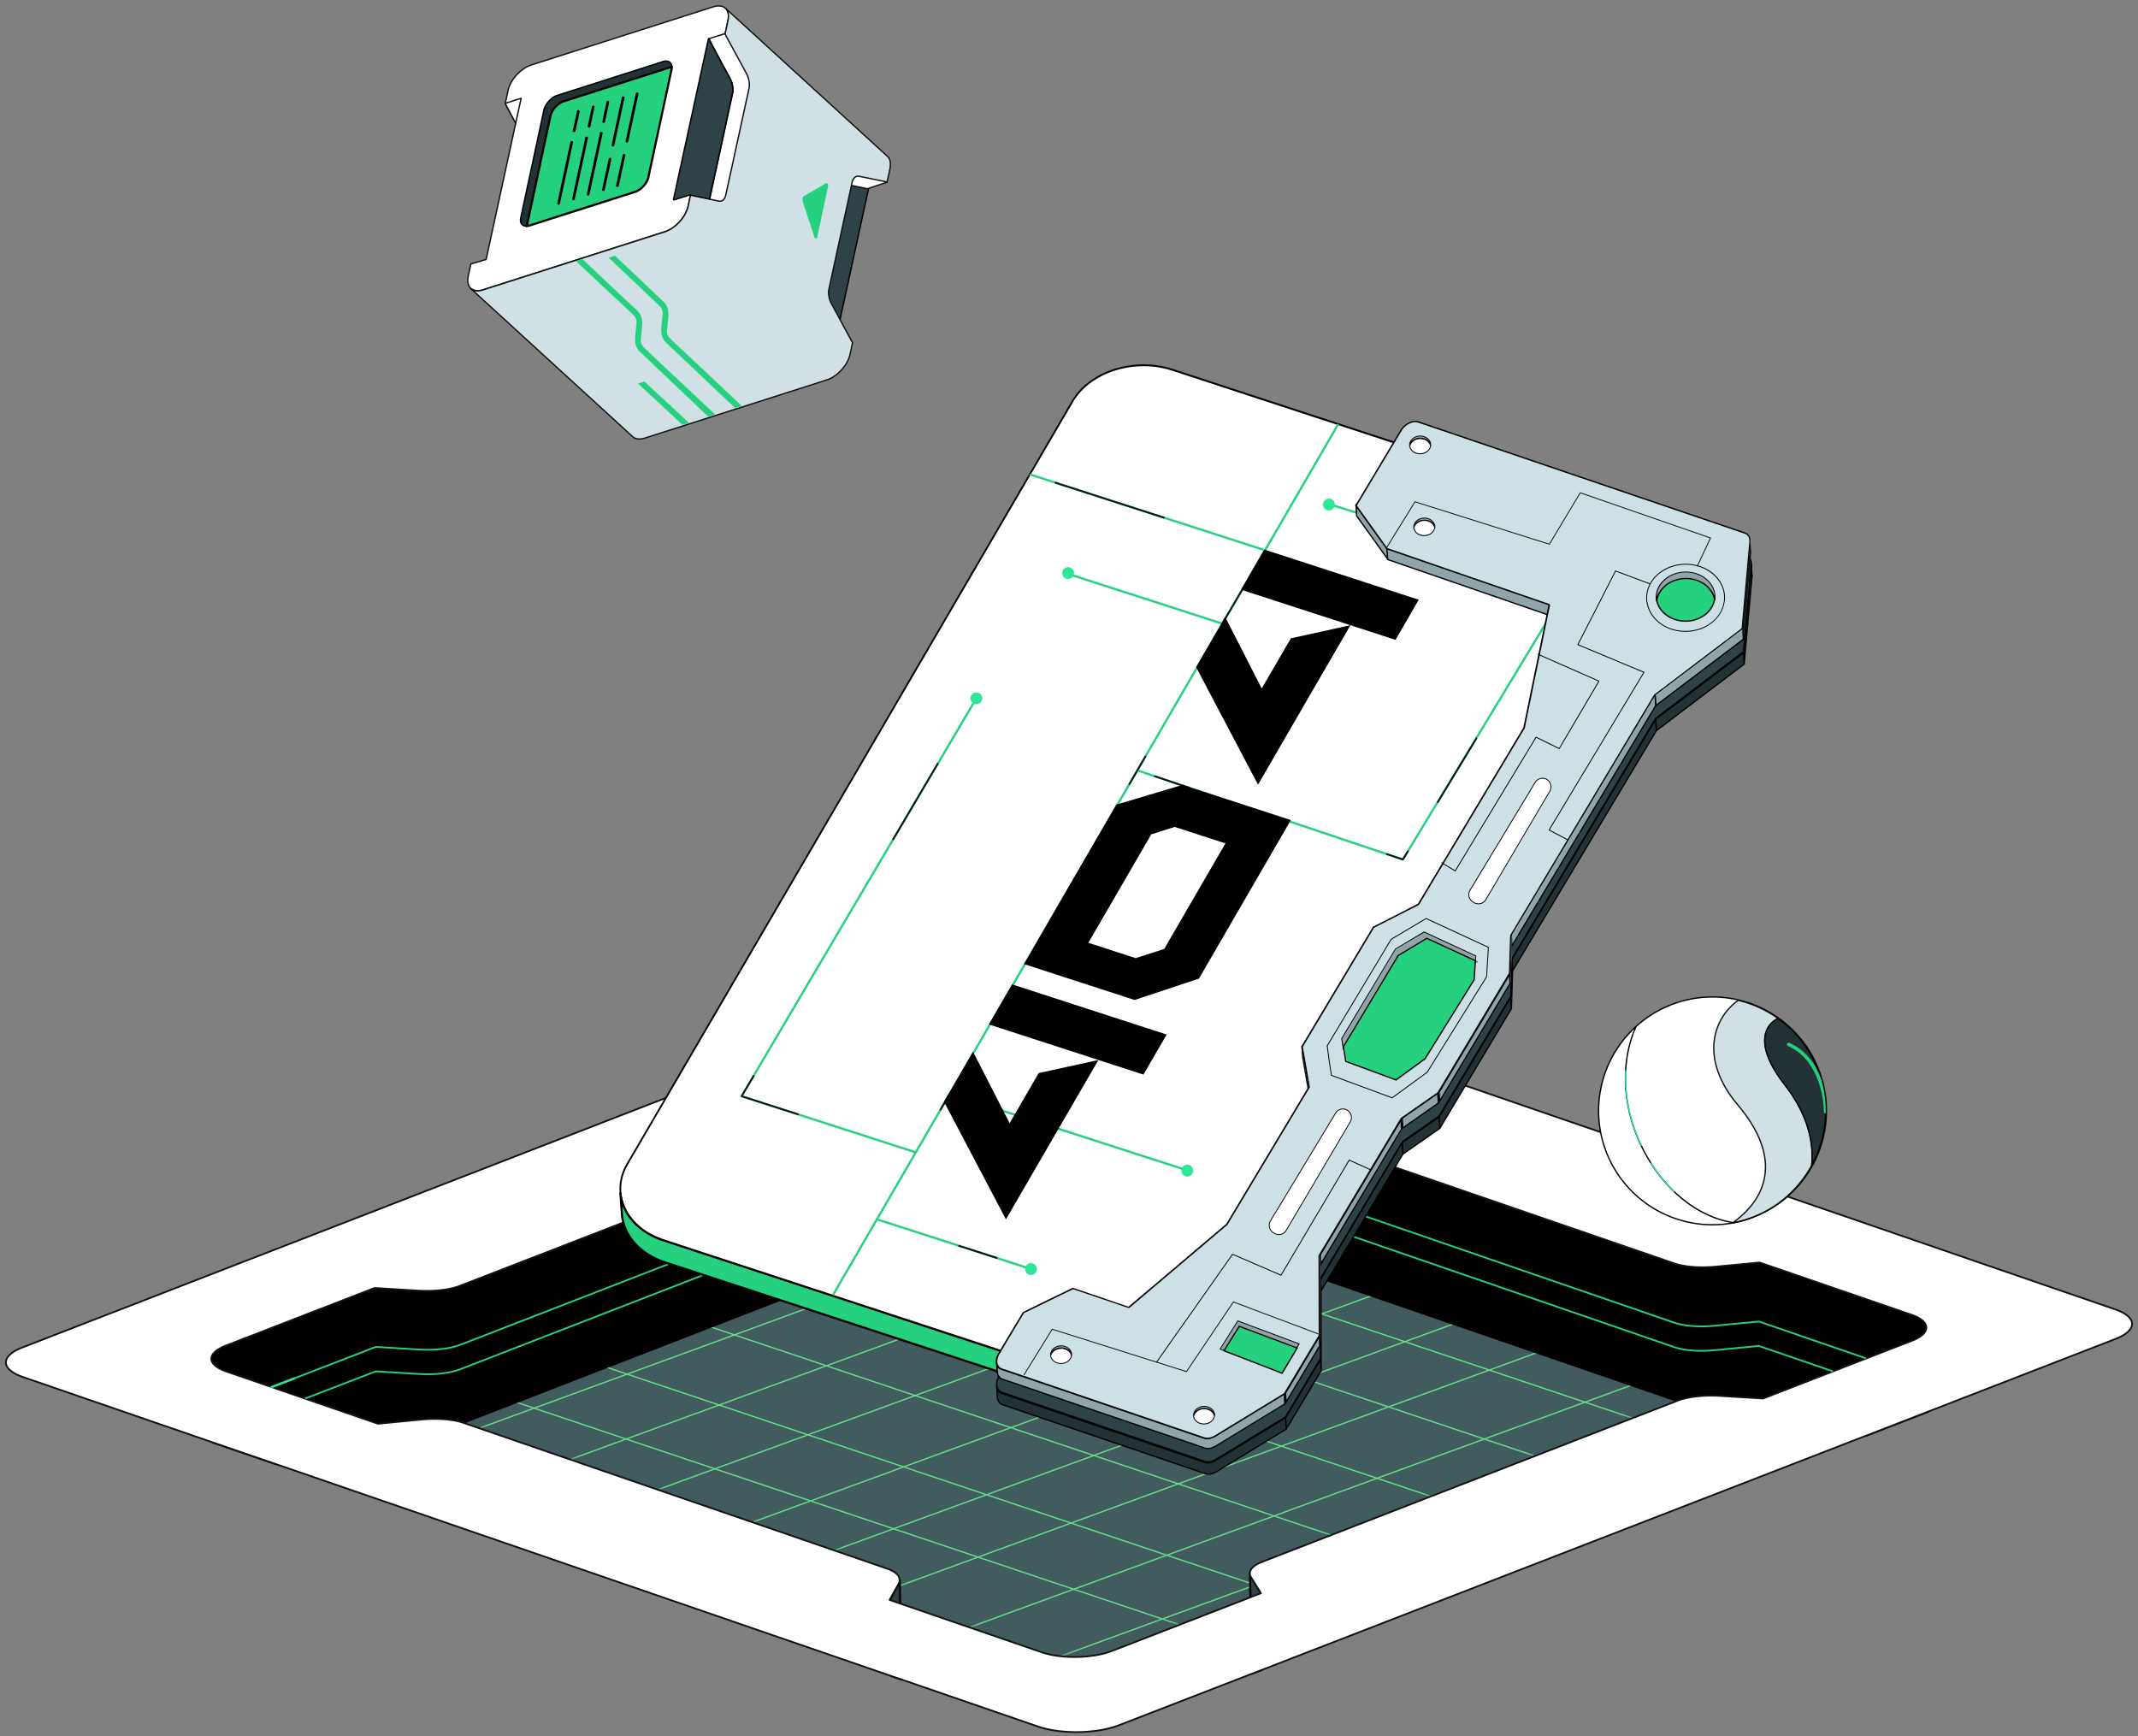 <svg xmlns="http://www.w3.org/2000/svg" width="362" height="294" fill="none"><rect width="100%" height="100%" fill="#808080" stroke="none"/><style><![CDATA[.B{stroke-linejoin:round}.C{fill:#000}.D{stroke-miterlimit:10}.E{stroke:#000}.F{fill:#fff}.G{fill:#90a4a9}.H{stroke-width:.222}.I{stroke-linecap:round}.J{stroke:#121212}.K{fill:#d0e0e4}.L{fill:#25d17f}.M{fill:#223235}.N{fill:#2e4247}.O{stroke:#25d17f}.P{stroke-width:.148}.Q{fill:#121212}.R{stroke-width:.345}.S{stroke-width:.296}.T{stroke-width:.228}.U{stroke-width:.218}.V{stroke-width:.363}.W{stroke-miterlimit:9.999}]]></style><path d="M326.173 227.479c-.073.755-.872 1.481-2.396 2.077l-25.254 9.787-.189-.014-7.188-.436c-2.701-.159-5.329.145-7.086.813l-70.402 27.316c-1.322.508-2.019 1.205-2.019 1.931a1.3 1.3 0 0 0 .218.683l1.656 2.672-1.801.697-23.409 9.076c-3.282 1.278-8.597 1.38-11.937.218l-23.976-8.248-1.742-.61 1.51-2.716c.131-.218.174-.436.174-.653 0-.756-.711-1.438-2.091-1.917l-71.767-24.702c-1.757-.61-4.429-.799-7.101-.552l-7.348.712-.189-.058-25.486-8.786c-1.684-.595-2.541-1.35-2.556-2.149 0-.073.014-.174.029-.247 0-.044.015-.116.044-.16.174-.494.668-.987 1.496-1.423.16-.087.334-.174.508-.247a5.73 5.73 0 0 0 .349-.145l25.21-9.773 7.377.45c2.701.16 5.329-.131 7.087-.813l70.401-27.301c1.743-.683 2.382-1.67 1.801-2.643l-1.656-2.672 25.254-9.802c3.238-1.249 8.597-1.351 11.937-.204l25.689 8.844-1.525 2.716c-.552 1.002.145 1.946 1.917 2.555l71.752 24.702c1.772.61 4.429.813 7.116.552l7.362-.697 25.704 8.844c.421.145.799.29 1.104.464s.58.349.798.538c.116.087.189.188.262.276.087.072.159.188.203.275s.087.204.116.291c.044.189.058.334.044.479z" fill="#425b5e" class="B D E R"/><mask id="A" maskUnits="userSpaceOnUse" x="35" y="174" width="292" height="107"><path d="M326.187 224.909c-.072.755-.871 1.481-2.396 2.076l-25.253 9.788-.189-.014-7.188-.436c-2.701-.16-5.33.145-7.087.813l-70.402 27.316c-1.321.508-2.018 1.205-2.018 1.931 0 .218.072.45.218.683l1.655 2.672-1.801.697-23.409 9.076c-3.282 1.278-8.597 1.379-11.937.218l-23.975-8.249-1.743-.61 1.511-2.715c.13-.218.174-.436.174-.654 0-.755-.712-1.437-2.091-1.917l-71.767-24.701c-1.757-.61-4.429-.799-7.101-.552l-7.348.711-.189-.058-25.486-8.785c-1.685-.596-2.541-1.351-2.556-2.15 0-.072.014-.174.029-.246a.33.33 0 0 1 .044-.16c.174-.494.668-.988 1.496-1.423a5.37 5.37 0 0 1 .508-.247 6.45 6.45 0 0 0 .349-.145l25.21-9.774 7.377.451c2.701.159 5.329-.131 7.087-.814l70.402-27.301c1.742-.682 2.381-1.67 1.8-2.643l-1.655-2.672 25.253-9.802c3.239-1.249 8.597-1.35 11.937-.203l25.689 8.844-1.524 2.715c-.552 1.002.145 1.946 1.916 2.556l71.753 24.702c1.771.61 4.429.813 7.115.552l7.363-.698 25.703 8.844c.422.145.799.291 1.104.465s.581.348.799.537c.116.087.189.189.261.276.087.073.16.189.204.276a2.45 2.45 0 0 1 .116.291 1.49 1.49 0 0 1 .043.479z" class="F"/></mask><g mask="url(#A)" class="B H I"><path d="M-8.293 242.422l213.543-78.127M16.205 255.361l213.543-78.127M6.199 248.057l213.544-78.128M56.372 261.823l213.543-78.127m-231.23 73.669l213.543-78.127M80.885 274.762l213.543-78.127M67.162 268.416l213.543-78.127m-164.082 91.284l213.543-78.127M95.814 279.148l213.544-78.128m-168.222 93.477l213.543-78.127m-227.513 72.711l213.543-78.128" stroke="#66dc8b"/><path d="M114.416 162.625l239.014 80.204m-268.101-66.83l239.014 80.204M53.875 190.144l239.015 80.203M19.284 203.518l239.014 80.19M-10.588 217.27l239.015 80.204m-97.776-142.139l239.015 80.204m-268.102-66.83l239.015 80.204M70.11 182.854l239.014 80.204m-273.605-66.83l239.014 80.19M5.633 209.98l239.014 80.204" stroke="#66dc8b"/></g><g class="B D E"><path d="M176.424 197.913l.784-.131 1.176-.145h.044l1.554-.087h.101l1.525.029h.073l1.51.13c.014 0 .044 0 .058.015a13.67 13.67 0 0 1 1.423.247h.029c.465.101.915.232 1.336.377l25.689 8.844-.392-23.22-25.689-8.844-.697-.218-.61-.145h-.029-.029l-.508-.102-.537-.087-.378-.058c-.015 0-.044 0-.058-.014-.029 0-.058-.015-.087-.015l-.523-.058-.523-.044-.377-.029h-.058-.088l-.551-.014h-.567-.319-.102-.174l-.639.029-.726.058h-.015-.043l-.872.102-.305.058-.784.13-.711.146-.712.188-.421.117-.479.174-25.254 9.788.392 23.22 25.254-9.788.9-.29.712-.189c.218-.073.45-.131.697-.174z" class="N R"/><g stroke-width=".37" class="C"><path d="M297.928 213.771l-7.348.711-1.946.102h-.087c-.639 0-1.249-.015-1.844-.058h-.044c-.595-.044-1.176-.117-1.714-.218a12.32 12.32 0 0 1-1.481-.378l-71.752-24.701c-1.365-.465-2.091-1.148-2.091-1.874l.392 23.221c.014.74.741 1.408 2.091 1.873l71.752 24.702.552.174.479.116.451.087.45.073c.145.029.29.043.45.058l.465.043.348.029h.044.072l.494.03c.174.014.349.014.523.014h.552.203.087.32l.668-.029.784-.058c.058 0 .13-.015.188-.015l7.349-.711-.407-23.191zm-147.295-7.741l-.305-17.556a1.35 1.35 0 0 1-.116.522c0 .015-.014.029-.014.029a2.17 2.17 0 0 1-.349.48l-.029.029a3.4 3.4 0 0 1-.595.45c-.015.014-.029.014-.058.029-.247.145-.523.276-.843.406L77.908 217.72a8.5 8.5 0 0 1-1.336.393c-.058.014-.102.029-.145.043-.494.116-1.046.203-1.597.261-.073.015-.131.015-.203.015l-1.772.116h-.044c-.639.015-1.307 0-1.96-.029l-7.377-.45.392 23.22 7.377.45c.102 0 .189.015.29.015l.595.015h.595.479.058.073l.624-.03.683-.043.377-.044c.058 0 .131-.014.189-.014.087-.015.189-.015.276-.029a15.14 15.14 0 0 0 1.322-.233l.16-.043a8.34 8.34 0 0 0 .959-.262l.377-.13 70.416-27.301c.088-.029.175-.073.262-.102.145-.058.276-.131.406-.189.058-.029.117-.072.189-.101.015-.015.029-.015.058-.029s.044-.029.073-.044l.247-.174.203-.16.073-.073.029-.029.072-.072c.058-.058.102-.116.146-.174s.087-.117.116-.175c.014-.014.014-.043.029-.058 0-.014.014-.029.014-.029a.72.72 0 0 0 .044-.101c.029-.073.043-.131.058-.204s.014-.145.014-.218l-.116-5.678z"/><path d="M326.42 239.024l-10.442 4.052h-.014l-17.644-6.085v-.218l-.392-22.988 25.703 8.844c.421.145.799.29 1.104.465s.581.348.799.537c.116.087.188.189.261.276a3.24 3.24 0 0 1 .203.276c.044.087.088.203.117.29.043.16.058.291.043.436l.262 14.115zm-262.569 1.975v.29l-17.092 6.622-10.703-3.674-.247-14.173c0-.073.014-.174.029-.247 0-.058.014-.116.044-.16.174-.493.668-.987 1.496-1.423l.508-.247.349-.145 25.21-9.773.407 22.93z"/></g><path d="M213.745 282.705l-1.815.698-.218-12.968-.073-4.052c0 .218.073.45.218.683l1.656 2.672.232 12.967zm-61.108 1.671l-1.757-.596-.218-12.895 1.51-2.716c.131-.218.175-.435.175-.653l.058 3.979.232 12.881z" class="N R"/></g><g class="F"><path d="M358.121 221.699L186.124 162.48c-3.79-1.307-9.874-1.206-13.621.246L3.745 228.176c-3.718 1.452-3.645 3.674.131 4.981l32.195 11.095 10.703 3.674L150.88 283.78l1.757.596 23.221 8.001c3.79 1.292 9.874 1.191 13.577-.247l22.495-8.713 1.815-.697 102.219-39.63h.014l10.442-4.052 31.817-12.343c3.732-1.467 3.674-3.689-.116-4.996zM323.762 227l-25.253 9.802-.189-.014-7.188-.436c-2.701-.16-5.33.145-7.087.813l-70.402 27.316c-1.321.508-2.018 1.205-2.018 1.931 0 .218.072.45.218.683l1.655 2.672-1.801.697-23.409 9.076c-3.282 1.278-8.597 1.379-11.937.218l-23.975-8.249-1.743-.61 1.51-2.715a1.23 1.23 0 0 0 .175-.654c0-.755-.712-1.437-2.091-1.917L78.46 240.912c-1.757-.61-4.429-.799-7.101-.552l-7.348.712-.189-.059-25.486-8.785c-1.685-.596-2.541-1.351-2.556-2.149 0-.073.015-.175.029-.247a.33.33 0 0 1 .044-.16c.174-.494.668-.988 1.496-1.423.16-.087.334-.174.508-.247.116-.044.218-.087.348-.145l25.21-9.773 7.377.45c2.701.159 5.329-.131 7.087-.814l70.402-27.301c1.742-.682 2.381-1.67 1.8-2.643l-1.655-2.672 25.253-9.802c3.239-1.249 8.597-1.35 11.937-.203l25.689 8.844-1.525 2.715c-.551 1.002.146 1.946 1.917 2.556l71.753 24.702c1.771.61 4.429.813 7.115.552l7.363-.697 25.703 8.843c.422.146.799.291 1.104.465s.581.349.799.537c.116.087.189.189.261.276.087.073.16.189.203.276s.088.203.117.291a1.14 1.14 0 0 1 .043.435c-.072.77-.857 1.511-2.396 2.106z" class="B D J S"/><path d="M289.955 207.366c10.643 0 19.271-8.627 19.271-19.27s-8.628-19.27-19.271-19.27-19.27 8.627-19.27 19.27 8.627 19.27 19.27 19.27z"/><path d="M294.501 188.299c4.56 9.861 1.408 16.192-6.143 19.009-9.918-.798-17.688-9.105-17.688-19.212 0-10.645 8.626-19.27 19.271-19.27 3.369 0 6.549.871 9.323 2.396-4.909 1.786-9.018 7.841-4.763 17.077z"/></g><g class="B H"><path d="M302.241 183.739c4.022 5.156 4.879 9.977 4.516 13.564-2.425 4.472-6.564 7.958-11.835 9.41-.509.145-1.031.276-1.54.348 6.521-4.719 7.886-11.661.872-19.953-6.564-7.769-4.212-14.71.058-17.731 2.454.581 4.748 1.641 6.767 3.093-2.294 1.061-4.153 4.459 1.162 11.269z" class="J K"/><path d="M306.757 197.303c.363-3.587-.494-8.408-4.516-13.564-5.315-6.81-3.456-10.208-1.177-11.283 3.457 2.483 6.114 6.114 7.334 10.528a19.15 19.15 0 0 1-1.641 14.319z" class="D E M"/></g><path d="M293.6 207.032c-12.619-1.815-22.61-19.59-16.598-33.226" class="E H"/><g class="B D I"><path d="M302.851 176.856c4.124 1.728 6.128 6.622 6.259 11.4" stroke-width=".581" class="O"/><path d="M275.274 181.314c-.233 4.328.755 8.713 2.628 12.605m1.699 3.079c1.118 1.742 2.411 3.325 3.849 4.705" stroke="#2de796" class="H"/></g><path d="M289.955 207.381c10.651 0 19.285-8.634 19.285-19.285s-8.634-19.285-19.285-19.285a19.29 19.29 0 0 0-19.285 19.285 19.29 19.29 0 0 0 19.285 19.285z" class="E H"/><g class="D"><path d="M51.682 236.802l11.951-4.603 7.362.45c2.629.16 5.213-.145 6.883-.784l70.329-27.272c1.67-.654 2.324-1.598 1.728-2.571l-1.684-2.701 25.297-9.802c3.34-1.292 8.8-1.409 12.198-.232l25.689 8.916-1.496 2.716c-.523.987.16 1.917 1.859 2.497l71.651 24.673c1.699.595 4.298.784 6.927.523l7.435-.712 12.517 4.299" stroke-width=".29" class="O"/><path d="M46.018 234.856l3.819-1.466" stroke="#2de796" stroke-width=".389" class="B I"/><path d="M49.837 233.389l13.796-5.329 7.363.45c2.628.16 5.213-.145 6.883-.784l70.329-27.272c1.67-.653 2.324-1.597 1.728-2.57l-1.684-2.701 25.297-9.803c3.34-1.292 8.8-1.408 12.198-.232l25.689 8.916-1.496 2.716c-.523.988.16 1.917 1.859 2.498l71.651 24.672c1.699.596 4.298.784 6.927.523l7.435-.711 18.108 6.229" stroke-width=".29" class="O"/><g class="B T"><path d="M146.872 31.914l-4.705-.959c-.581-.131-1.046.276-1.22 1.046l-3.921 18.036c-.159.741 0 1.699.421 2.483l3.573 6.607.087.145 5.954-27.33-.189-.029z" class="E N"/><path d="M143.982 31.362l2.89.595 3.282-1.089-4.153-3.747-3.326 2.498 1.307 1.743zm-20.708-27.94l-6.753 31.483c-.392 1.815-2.149 3.747-3.92 4.313l-30.816 9.846c-1.772.566-2.904-.45-2.512-2.265l.45-2.106 2.585-.755 5.01-23.075-1.772-3.325.479-2.222c.378-1.815 2.149-3.747 3.921-4.313l30.815-9.846c1.786-.566 2.904.45 2.512 2.265z" class="F J"/></g></g><path d="M122.838 1.404l27.418 25.065.029.029c.058.044.101.116.159.174.029.044.059.087.073.131.015.015.015.029.029.044 0 .014.015.029.015.029.029.087.072.16.101.247a.41.41 0 0 1 .029.131c.015.029.015.058.029.087 0 .029.015.058.015.073l.029.378v.029a3.17 3.17 0 0 1-.029.363c-.015.073-.015.16-.015.247 0 .015-.014.044-.014.058l-.508 2.324-4.706-.958c-.58-.131-1.045.276-1.219 1.046l-3.921 18.036c-.16.741 0 1.699.421 2.483l3.572 6.607-.406 1.931c-.058.29-.16.566-.276.857-.015.029-.015.058-.029.087-.029.073-.073.131-.102.203-.058.131-.131.247-.203.378l-.073.131c-.058.102-.131.203-.203.305-.029.029-.044.073-.073.102l-.043.044c-.087.131-.189.247-.276.363l-.291.319c-.087.102-.188.189-.29.29-.044.029-.087.058-.116.102-.029.015-.044.044-.073.073-.043.029-.073.073-.116.102l-.334.261c-.029.014-.058.044-.087.058s-.058.044-.102.073c-.058.029-.116.073-.174.116l-.334.189c-.044.014-.073.029-.102.058 0 0-.014.015-.029.015-.203.102-.406.174-.624.247l-30.801 9.846c-.9.276-1.626.174-2.077-.247L79.694 48.846c.116.102.247.189.392.261.436.189 1.017.203 1.685-.014l30.815-9.846a4.05 4.05 0 0 0 .639-.276c.044-.015.058-.029.102-.044.174-.087.348-.189.508-.305a.44.44 0 0 0 .102-.073l.537-.407.073-.073c.174-.145.334-.319.493-.479l.073-.087c.16-.174.305-.349.436-.537.029-.044.043-.073.072-.102.102-.131.174-.276.276-.421l.189-.378.145-.29c.116-.291.218-.566.276-.842l6.753-31.483.043-.305.044-.363a2.72 2.72 0 0 0-.044-.494c-.014-.029-.014-.058-.014-.073-.044-.145-.087-.276-.16-.407 0-.015-.015-.029-.015-.044-.087-.145-.159-.261-.276-.363z" class="B J K T"/><g class="D E"><path d="M113.748 11.351c-.131 0-.276.044-.407.087l-17.862 5.707c-1.031.32-2.048 1.438-2.28 2.498l-3.921 18.239a1.8 1.8 0 0 0-.044.392c-.784.073-1.249-.479-1.06-1.394l3.921-18.239c.232-1.06 1.249-2.178 2.28-2.498l17.862-5.707c.9-.29 1.51.116 1.51.915z" stroke-width=".236" class="B M"/><path d="M113.748 11.351c0 .116-.015.261-.044.407l-3.921 18.239c-.232 1.046-1.248 2.164-2.279 2.498l-17.862 5.693a2.27 2.27 0 0 1-.407.087 1.8 1.8 0 0 1 .044-.392L93.2 19.643c.232-1.06 1.249-2.178 2.28-2.498l17.861-5.707c.146-.043.276-.087.407-.087z" class="L V"/></g><g class="B T D"><path d="M120.007 6.559l1.786 3.369 1.815 3.34c.436.799.61 1.786.436 2.541l-3.892 17.92 1.539.319c.567.116 1.031-.261 1.191-1.016l3.936-18.051c.159-.755 0-1.728-.436-2.541l-3.66-6.738-2.715.857z" class="F J"/><path d="M120.007 6.559l-.058.015-5.925 27.243.13.029 2.6-.828 3.369.697 3.892-17.92c.174-.755 0-1.743-.436-2.541l-1.757-3.238-1.815-3.456z" class="E N"/><path d="M88.233 16.652l-.915 4.211-1.786-3.355 1.902-.624.799-.232z" class="F J"/></g><path d="M124.465 69.09l-11.632-11.022c-.726-.624-.929-1.554-.871-2.512l.232-2.324c.087-.682-.232-1.205-.668-1.583l-8.452-8.001 1.046-.363 8.176 7.755c.726.624.929 1.554.871 2.512l-.232 2.323c-.087.683.232 1.205.668 1.583l11.98 11.254-1.118.378zm-4.56 1.452l-11.501-10.935c-.726-.624-.929-1.554-.871-2.512l.232-2.324c.087-.682-.232-1.205-.668-1.583l-9.584-8.974 1.075-.349 9.28 8.713c.726.624.929 1.554.871 2.512l-.232 2.323c-.088.683.232 1.205.668 1.583l11.893 11.167-1.162.378zm-4.342 1.394l-7.508-6.971 1.061-.363 7.536 6.985-1.089.349z" class="L"/><path d="M94.579 34.441l2.222-10.34m.421-1.96l.697-3.282m-.813 14.812l2.222-10.325m.406-1.96l.712-3.282m-.857 14.783l2.222-10.339m.407-1.961l.697-3.282m-.741 14.812l1.118-5.17m.494-2.366l1.728-8.045m-.973 14.899l1.118-5.155m.494-2.368l1.728-8.045" stroke-width=".456" class="B D E I"/><path d="M138.377 40.133l1.815-8.51c.102-.363-.203-.741-.421-.552l-3.631 2.135c-.13.029-.217.189-.232.392s-.029.407.044.654l1.96 5.939c.087.247.363.305.465-.058z" class="L"/><g class="B D"><path d="M159.07 187.936l1.554-2.701 2.062.668" class="I J S"/><path d="M235.078 96.899l.043 2.062-5.3-7.392-.117-1.917 5.374 7.246z" class="E H M"/></g><use href="#E" class="M"/><mask id="B" maskUnits="userSpaceOnUse" x="296" y="95" width="1" height="3"><path d="M296.519 95.476l.116 1.917v.32l-.116-1.917v-.32z" class="F"/></mask><g mask="url(#B)" class="B D E H M"><use href="#E"/></g><g class="B D E H"><use href="#E"/><g class="M"><path d="M262.611 106.396l-.407 1.932-27.141-9.367-.131-1.931 27.679 9.366zm33.894-10.615l.13 1.917-1.321 14.754-.116-1.917 1.307-14.754z"/><path d="M295.198 110.535l.116 1.917-14.856 11.254-.116-1.917 14.856-11.254z"/><path d="M280.342 121.789l.116 1.917-24.353 40.676-.116-1.917 24.353-40.676z"/><path d="M255.989 162.465l.116 1.917-.203 6.404-.116-1.917.203-6.404zm-34.359 25.631l.116 1.917-1.19-6.854-.117-1.917 1.191 6.854z"/><path d="M255.786 168.869l.116 1.917-12.126 20.272-.116-1.916 12.126-20.273z"/><path d="M243.66 189.142l.116 1.916-6.244 4.357-.116-1.917 6.244-4.356z"/><path d="M237.415 193.498l.117 1.917-13.869 23.177-.116-1.932 13.868-23.162z"/><path d="M223.547 216.66l.116 1.932.029 13.505-.116-1.917-.029-13.52z"/><path d="M223.576 230.18l.116 1.917-5.925 9.904-.116-1.917 5.925-9.904z"/><path d="M217.651 240.084l-11.777 7.188c-.145.087-.29.16-.436.218-.043.015-.087.029-.145.058-.131.044-.261.087-.392.102-.014 0-.029 0-.043.014-.146.029-.291.029-.422.029h-.072c-.145-.014-.276-.029-.407-.072l-34.271-11.661c-.436-.145-.726-.465-.857-.872a1.86 1.86 0 0 1-.087-.435l.116 1.917c.044.61.363 1.103.944 1.292l34.271 11.661c.102.044.218.058.349.073h.073.087.13c.087 0 .189-.015.276-.029h.015c.014 0 .029 0 .043-.015a1.47 1.47 0 0 0 .247-.058c.044-.014.087-.029.145-.058a.93.93 0 0 0 .146-.058c.029-.015.058-.015.101-.044l.334-.174 11.777-7.188-.145-1.888z"/></g><path d="M237.183 76.743c.712-1.191 2.106-1.873 3.122-1.539l55.285 18.806c.639.218 1.002.828.929 1.597l-1.321 14.754-14.856 11.254-24.339 40.676-.203 6.404-12.14 20.272-6.23 4.357-13.868 23.177.029 13.505-5.925 9.904-11.777 7.188c-.654.392-1.366.523-1.917.334L169.7 235.771c-1.016-.348-1.249-1.583-.537-2.774l4.168-6.956 8.451-4.124 9.44 3.21 16.54-14.014 13.897-23.191-1.191-6.855 12.141-20.272 7.595-3.877 17.861-29.828 4.255-20.737-27.431-9.468-5.301-7.377 7.595-12.765z" class="N"/></g><path d="M199.078 237.673c-1.685 0-3.311-.261-4.85-.755l-81.744-26.807c-3.369-1.104-5.895-3.311-6.926-6.041-.872-2.28-.625-4.763.668-6.971l75.368-129.127c2.163-3.718 6.912-6.114 12.082-6.114 1.67 0 3.311.261 4.836.755l81.743 26.807c3.369 1.104 5.896 3.311 6.941 6.056.872 2.28.625 4.749-.668 6.97L211.16 231.574c-2.164 3.703-6.912 6.099-12.082 6.099z" class="F"/><path d="M193.661 62.003a15.45 15.45 0 0 1 4.793.755l81.743 26.807c6.331 2.077 9.105 7.813 6.201 12.808l-75.369 129.128c-2.192 3.761-7.014 6.041-11.951 6.041-1.612 0-3.238-.247-4.807-.755l-81.743-26.808c-6.331-2.076-9.105-7.812-6.186-12.808L181.71 68.044c2.207-3.776 6.999-6.041 11.951-6.041zm0-.305c-5.213 0-10.005 2.425-12.198 6.186l-75.368 129.128c-1.322 2.251-1.554 4.778-.683 7.101 1.06 2.789 3.616 5.025 7.029 6.129l81.743 26.807a15.7 15.7 0 0 0 4.894.77c5.228 0 10.02-2.426 12.213-6.187l75.368-129.128c1.321-2.25 1.554-4.777.668-7.101-1.06-2.788-3.616-5.025-7.029-6.143l-81.743-26.807c-1.554-.494-3.209-.755-4.894-.755z" class="C"/><g class="D"><path d="M287.385 97.785a8.32 8.32 0 0 1-.029 1.336c-.015.189-.058.392-.087.581a3.75 3.75 0 0 1-.116.552l-.189.609c-.058.189-.116.364-.204.552a8.5 8.5 0 0 1-.508 1.046l-75.368 129.128c-.174.305-.377.61-.595.886-.073.101-.16.188-.233.275l-.45.552-.305.305c-.145.16-.305.305-.464.45l-.364.305-.479.378c-.334.261-.697.494-1.074.712l-.247.13c-.291.175-.596.334-.915.479l-.305.146c-.581.261-1.176.493-1.786.682-.073.015-.145.044-.204.058-.522.16-1.074.276-1.611.378l-.262.043c-.581.102-1.176.16-1.772.189-.174.015-.334.015-.508.015h-.566c-.218 0-.436-.015-.639-.015l-.566-.043-.523-.058-1.046-.16-.435-.087-1.424-.378-81.743-26.807c-2.744-.9-4.821-2.483-6.055-4.4-.741-1.147-1.177-2.425-1.278-3.732l.276 3.732c.261 3.485 2.933 6.694 7.319 8.132l81.743 26.807c.465.16.944.276 1.423.378l.436.087c.348.073.697.116 1.031.16l.261.043c.087.015.174.015.261.015l.567.043c.218.015.435.015.639.015h.566.32c.058 0 .116-.015.174-.015a14.46 14.46 0 0 0 1.771-.188c.03 0 .059 0 .073-.015l.174-.044a20.21 20.21 0 0 0 1.627-.377c.043-.015.101-.015.16-.029.014 0 .043-.015.058-.015.61-.188 1.205-.421 1.786-.682.058-.029.116-.044.16-.058a.46.46 0 0 1 .145-.073c.319-.145.624-.319.915-.479.087-.044.159-.087.247-.131.377-.218.726-.465 1.074-.711.015-.015.044-.029.058-.044.145-.116.276-.232.421-.348.117-.102.247-.204.363-.305.16-.146.305-.305.465-.451.102-.101.218-.203.305-.305.16-.174.305-.363.45-.551.073-.102.16-.189.233-.276.217-.291.406-.581.595-.886l75.368-129.128c.174-.305.334-.61.465-.915l.043-.131c.073-.188.131-.363.204-.551.072-.204.145-.407.188-.61.044-.189.073-.363.117-.552.029-.145.072-.305.087-.45v-.131c.043-.45.058-.9.029-1.336l-.247-3.732z" class="E L V"/><g stroke-width=".37" class="B I O"><path d="M226.51 71.951l-85.374 147.164"/><path d="M213.818 93.051l-39.311-12.678m26.677 117.845l-40.386-13.026-1.103 1.916m-4.749 7.973l-29.377-9.468 39.746-67.367m41.634-12.648l-26.096-8.423m-6.288 117.699l-26.11-8.423m44.117-76.007l44.96 15.089 28.622-47.283-40.879-12.823"/></g></g><g fill="#2de796"><path d="M180.853 98.032c.553 0 1.002-.449 1.002-1.002s-.449-1.002-1.002-1.002-1.002.449-1.002 1.002.449 1.002 1.002 1.002z"/><use href="#F"/><use href="#F" x="-59.699" y="32.819"/><path d="M174.565 215.876a1.002 1.002 0 1 0 0-2.004c-.553 0-1.002.449-1.002 1.002a1 1 0 0 0 1.002 1.002zm26.473-16.656a1.002 1.002 0 1 0 0-2.004 1 1 0 0 0-1.002 1.002c0 .553.449 1.002 1.002 1.002z"/></g><use href="#G" class="K"/><mask id="C" maskUnits="userSpaceOnUse" x="296" y="91" width="1" height="3"><path d="M296.403 91.25l.116 1.917v.32l-.116-1.917v-.319z" class="F"/></mask><g mask="url(#C)" class="B J K P"><use href="#G"/></g><path d="M220.512 178.918l-.043-.566.972 5.533.029.566-.958-5.533z" class="K"/><path d="M220.323 177.016l.117 1.917 1.19 6.854-.116-1.917-1.191-6.854z" class="Q"/><g class="B E G H W"><path d="M234.961 92.673l.044 2.062-5.301-7.377-.116-1.931 5.373 7.246z"/><path d="M262.495 102.17l-.407 1.932-27.141-9.367-.131-1.917 27.679 9.352z"/></g><path d="M295.183 106.309l1.191-13.273.029.45-1.191 13.288-.029-.465z" class="K"/><path d="M296.389 91.57l-1.307 14.739.116 1.917 1.321-14.74-.13-1.917z" class="Q"/><g class="B E G H W"><path d="M295.082 106.309l.116 1.917-14.856 11.254-.116-1.916 14.856-11.255z"/><path d="M280.226 117.564l.116 1.916-24.353 40.676-.116-1.917 24.353-40.675z"/></g><path d="M255.873 158.239l.116 1.917-.203 6.404-.117-1.917.204-6.404z" class="K"/><path d="M255.873 158.239l-.204 6.404.117 1.917.203-6.404-.116-1.917z" class="Q"/><path d="M243.646 184.916l11.936-19.91.102 1.569-11.937 19.895-.101-1.554z" class="G"/><path d="M255.495 165.369l.073 1.133-11.734 19.604-.072-1.132 11.733-19.605zm.175-.726l-12.141 20.273.116 1.917 12.141-20.273-.116-1.917z" class="C"/><path d="M237.416 189.272l6.026-4.153.102 1.728-6.027 4.153-.101-1.728z" class="G"/><path d="M243.34 185.322l.088 1.394-5.809 4.067-.087-1.395 5.808-4.066zm.204-.406l-6.23 4.356.116 1.917 6.23-4.356-.116-1.917z" class="C"/><path d="M223.547 212.435l13.665-22.8.102 1.569-13.68 22.799-.087-1.568z" class="G"/><path d="M237.125 189.998l.073 1.133-13.462 22.494-.073-1.132 13.462-22.495zm.174-.726l-13.868 23.177.116 1.917 13.869-23.177-.117-1.917z" class="C"/><path d="M223.431 212.449l.116 1.917.029 13.505-.116-1.917-.029-13.505z" class="K"/><path d="M223.431 212.449l.029 13.505.116 1.917-.029-13.505-.116-1.917z" class="Q"/><path d="M217.651 235.858l5.722-9.541.102 1.569-5.736 9.526-.088-1.554z" class="G"/><path d="M223.286 226.68l.072 1.133-5.518 9.236-.072-1.133 5.518-9.236zm.174-.726l-5.925 9.904.116 1.917 5.925-9.904-.116-1.917z" class="C"/><path d="M204.306 245.268a1.15 1.15 0 0 1-.32-.072l-34.271-11.661c-.508-.175-.828-.61-.871-1.206l-.073-1.06c.174.262.436.45.741.552l34.271 11.661a1.88 1.88 0 0 0 .436.087h.174c.116 0 .232-.014.349-.029.174-.029.304-.072.45-.116l.145-.058c.145-.058.305-.131.45-.218l11.618-7.087.101 1.743-11.733 7.087-.32.174-.363.131c-.073.029-.16.043-.232.058-.146.029-.233.043-.32.043h.015l-.247-.029z" class="G"/><path d="M168.916 231.589c.16.145.363.261.581.348l34.272 11.661c.13.044.29.073.464.087h.087.087c.117 0 .247-.014.422-.043.145-.029.275-.073.421-.116a.73.73 0 0 0 .159-.058 2.34 2.34 0 0 0 .465-.233l11.472-6.999.087 1.423-11.661 7.115a2.44 2.44 0 0 1-.348.175l-.058.014-.131.044-.058.029c-.014.014-.043.014-.058.029a.98.98 0 0 1-.276.058c-.087.015-.16.015-.261.029h-.102-.073-.058c-.101-.014-.203-.029-.29-.058l-34.272-11.661c-.464-.16-.755-.566-.798-1.104l-.073-.74zm-.305-1.162l.116 1.917c.044.61.363 1.103.944 1.292l34.272 11.661c.101.044.218.058.348.073h.073.087.116.015c.087 0 .189-.015.276-.029h.014c.015 0 .029 0 .044-.015.087-.014.159-.029.247-.058.043-.014.087-.029.145-.058.043-.014.087-.029.145-.058.029-.014.058-.014.102-.043l.334-.175 11.777-7.188-.116-1.917-11.778 7.188c-.145.088-.29.16-.435.218-.044.015-.087.029-.145.058a1.97 1.97 0 0 1-.392.102c-.015 0-.03 0-.044.014l-.334.029h-.087-.073c-.145-.014-.276-.029-.406-.072l-34.272-11.661a1.32 1.32 0 0 1-.857-.871c-.072-.117-.101-.262-.116-.407z" class="C"/><path d="M204.393 243.555c-.189 0-.363-.029-.523-.087l-34.271-11.661c-.378-.131-.639-.393-.785-.756-.188-.537-.087-1.205.305-1.858l4.168-6.956 8.408-4.081 9.352 3.209 16.642-14.042 13.912-23.221-1.176-6.926 12.126-20.2 7.565-3.834 17.906-29.871 4.269-20.781c.015-.058-.014-.102-.072-.131l-27.432-9.468-5.242-7.348 7.624-12.62c.551-.929 1.568-1.568 2.468-1.568a1.52 1.52 0 0 1 .523.087l55.285 18.806c.595.203.914.77.856 1.481l-1.321 14.754-14.812 11.182L255.8 158.37l-.218 6.447-12.126 20.215-6.2 4.327-13.898 23.206.015 13.564-5.911 9.845-11.748 7.145c-.435.29-.9.436-1.321.436z" fill="#cce0e5"/><path d="M239.623 71.486c.174 0 .334.029.494.073l55.284 18.806c.552.189.842.712.784 1.38l-1.307 14.652-14.768 11.197c-.03.014-.044.043-.059.058l-24.338 40.675c-.015.029-.029.073-.029.102l-.203 6.346-12.083 20.185-6.2 4.328c-.029.014-.044.043-.058.072l-13.869 23.177c-.014.029-.029.073-.029.116l.029 13.448-5.867 9.802-11.733 7.159c-.407.247-.857.378-1.249.378a1.64 1.64 0 0 1-.479-.073l-34.272-11.661c-.348-.116-.595-.349-.711-.697-.189-.508-.073-1.147.29-1.772l4.124-6.898 8.321-4.051 9.352 3.18c.029.015.044.015.073.015.058 0 .102-.015.145-.059l16.54-14.013c.015-.015.03-.029.044-.058l13.897-23.191c.029-.044.044-.102.029-.146l-1.176-6.767 12.053-20.156 7.552-3.848c.043-.015.072-.044.087-.088l17.862-29.827c.014-.015.029-.044.029-.073l4.255-20.737c.029-.116-.044-.218-.146-.261l-27.373-9.454-5.17-7.203 7.551-12.62c.494-.871 1.467-1.496 2.324-1.496zm0-.218c-.915 0-1.975.639-2.556 1.626l-7.624 12.736 5.3 7.377 27.432 9.468-4.255 20.738-17.862 29.827-7.594 3.878-12.141 20.272 1.191 6.854-13.897 23.192-16.541 14.013-9.439-3.209-8.452 4.124-4.167 6.956c-.712 1.191-.479 2.44.537 2.774l34.272 11.661c.174.058.363.087.551.087.436 0 .915-.145 1.365-.421l11.778-7.189 5.924-9.903-.029-13.506 13.869-23.177 6.23-4.356 12.14-20.273.203-6.404 24.339-40.675 14.855-11.255 1.322-14.754c.073-.77-.29-1.38-.929-1.597L240.16 71.326c-.145-.029-.334-.058-.537-.058z" class="C"/><path d="M223.46 225.954l-14.623-5.503-7.944 11.791-22.741-7.174-4.763 7.712m61.427-140.107l4.763-7.711 22.756 7.188 5.228-8.713 22.058 7.653-2.236 4.763" class="B I J P"/><path d="M227.163 175.84l9.12-15.161 4.879-2.89 8.771 4.081-.116 1.307-8.161-3.878-4.967 2.934-9.25 15.378-.276-1.771z" class="G"/><path d="M241.133 157.891l8.684 4.008-.058 1.045-8.074-3.732c-.015-.014-.044-.014-.058-.014-.029 0-.058 0-.073.014l-4.894 2.933c-.014.015-.043.03-.058.044l-9.119 15.19-.233-1.525 9.076-15.132 4.807-2.831zm-.015-.175l-4.893 2.919-9.135 15.205.305 1.989 9.323-15.538 4.894-2.934 8.263 3.82.073-1.366-8.83-4.095z" class="C"/><g class="D E"><path d="M249.803 162.668l-.204 3.224-8.321 13.389-4.908 3.573-8.51-3.137-.392-2.498 9.265-15.422 4.85-2.919 8.22 3.79z" class="L U"/><path d="M252.01 160.403l-10.543-4.879-5.925 3.528-10.819 18.022.32 2.469.392 2.541 10.281 3.805 5.925-4.328 10.064-16.163.203-3.354.102-1.641z" class="B P"/></g><path d="M216.533 209.036a1.44 1.44 0 0 1-.77-.217l-.188-.117c-.668-.421-.886-1.307-.48-1.975l11.022-18.239c.262-.436.727-.697 1.235-.697a1.59 1.59 0 0 1 .726.189c.334.189.581.508.668.886a1.4 1.4 0 0 1-.16 1.103l-10.833 18.356c-.232.436-.697.711-1.22.711z" class="F"/><path d="M227.381 187.849c.247 0 .479.058.682.189.32.189.552.479.639.842s.044.726-.145 1.046l-10.833 18.355a1.38 1.38 0 0 1-1.191.683 1.41 1.41 0 0 1-.726-.203l-.189-.117c-.639-.392-.842-1.234-.45-1.873l11.022-18.239c.262-.436.697-.683 1.191-.683zm0-.145c-.523 0-1.017.261-1.307.74l-11.022 18.24c-.436.711-.203 1.641.494 2.077l.188.116c.247.159.523.232.799.232a1.48 1.48 0 0 0 1.307-.755l10.833-18.356a1.51 1.51 0 0 0-.551-2.091 1.33 1.33 0 0 0-.741-.203z" class="C"/><path d="M250.325 153.026a1.39 1.39 0 0 1-.755-.218l-.189-.116c-.668-.421-.885-1.307-.479-1.975l11.022-18.24c.262-.435.726-.697 1.235-.697.246 0 .508.073.726.189.334.189.581.508.668.886a1.41 1.41 0 0 1-.16 1.104l-10.833 18.355c-.247.436-.726.712-1.235.712z" class="F"/><path d="M261.173 131.853a1.24 1.24 0 0 1 .683.189c.319.189.551.479.639.842s.043.726-.146 1.046l-10.833 18.355a1.38 1.38 0 0 1-1.191.683 1.4 1.4 0 0 1-.726-.204l-.189-.116c-.638-.392-.842-1.234-.45-1.873l11.022-18.239c.262-.436.697-.683 1.191-.683zm0-.145c-.523 0-1.016.261-1.307.74l-11.022 18.24a1.52 1.52 0 0 0 .494 2.076l.189.117a1.46 1.46 0 0 0 .798.232 1.48 1.48 0 0 0 1.307-.755l10.834-18.356c.435-.726.188-1.67-.552-2.091-.218-.145-.479-.203-.741-.203z" class="C"/><path d="M206.513 228.394l3.093-4.778 10.441 3.965-.58.769-9.469-3.601-2.57 4.008-.915-.363z" class="G"/><path d="M209.606 223.747l10.238 3.834-.377.624-9.454-3.529c-.015 0-.029-.014-.058-.014-.044 0-.102.029-.131.073l-2.454 3.92-.683-.276 2.919-4.632zm-.058-.174l-3.064 4.894.973.377 2.512-4.022 9.57 3.572.537-.886-10.528-3.935z" class="C"/><path d="M219.626 228.249l-2.541 4.269-9.846-3.805 2.585-4.138 9.802 3.674z" class="D E L U"/><path d="M290.333 101.72c-.276-2.105-2.382-3.645-4.865-3.645-2.512.044-4.516 1.481-5.024 3.471-.015-.102-.015-.203-.015-.305-.029-1.147.479-2.236 1.394-3.064.93-.828 2.178-1.307 3.5-1.321 2.803 0 5.024 1.888 5.068 4.197 0 .189 0 .421-.058.668z" class="G"/><path d="M285.439 96.928c2.6 0 4.749 1.786 4.879 3.994-.726-1.743-2.643-2.934-4.85-2.934h-.116c-2.265.043-4.182 1.307-4.85 3.122.043-2.265 2.178-4.124 4.835-4.182h.102zm0-.145h-.116c-2.803.058-5.025 2.047-4.981 4.458 0 .232.029.465.087.683.334-2.092 2.382-3.733 4.908-3.776h.117c2.483 0 4.53 1.539 4.937 3.587a2.13 2.13 0 0 0 .058-.683c-.029-2.381-2.265-4.269-5.01-4.269z" class="C"/><path d="M290.304 101.473c-.32 2.048-2.338 3.66-4.821 3.703s-4.56-1.481-4.967-3.514c.32-2.047 2.338-3.659 4.821-3.703 2.484-.058 4.56 1.467 4.967 3.514z" class="D E L U"/><path d="M242.237 75.552c-.015-.799-.813-1.38-1.743-1.38-.842.014-1.525.436-1.801 1.06.073-.77.828-1.394 1.758-1.409 1.002 0 1.8.668 1.815 1.496l-.029.232z" class="G"/><path d="M240.465 73.897c.668 0 1.249.334 1.539.813-.363-.377-.915-.61-1.524-.61h-.044c-.624.014-1.191.276-1.554.668.073-.16.189-.29.334-.421.32-.29.755-.45 1.22-.465l.029.014zm0-.145h-.044c-1.031.014-1.844.755-1.829 1.641 0 .087.014.174.029.247.116-.77.886-1.38 1.815-1.394h.044c.914 0 1.67.566 1.815 1.322.014-.087.029-.16.029-.247-.015-.871-.842-1.568-1.859-1.568z" class="C"/><path d="M240.451 76.844c-.872 0-1.598-.537-1.743-1.263.116-.712.871-1.292 1.743-1.307.914 0 1.641.537 1.786 1.263-.116.726-.842 1.292-1.743 1.307h-.043z" class="F"/><path d="M240.48 74.347c.827 0 1.524.494 1.67 1.176-.131.697-.828 1.22-1.67 1.234h-.044c-.828 0-1.525-.494-1.67-1.176.131-.697.828-1.22 1.67-1.234h.044zm0-.145h-.044c-.929.015-1.684.624-1.815 1.394.145.755.9 1.322 1.815 1.322h.044c.929-.014 1.684-.624 1.815-1.394-.145-.755-.9-1.322-1.815-1.322z" class="C"/><path d="M242.934 89.464c-.015-.799-.813-1.38-1.743-1.38-.842.014-1.525.436-1.8 1.06.029-.349.203-.668.493-.929.334-.305.784-.465 1.264-.479 1.002 0 1.8.668 1.815 1.496-.015.073-.015.145-.029.232z" class="G"/><path d="M241.177 87.794c.668 0 1.248.334 1.539.813-.363-.378-.915-.61-1.525-.61h-.043c-.625.014-1.191.261-1.54.668.262-.508.857-.857 1.54-.871h.029zm0-.145h-.044c-1.031.014-1.844.755-1.83 1.641a1.32 1.32 0 0 0 .029.247c.117-.77.886-1.38 1.816-1.394h.043c.915 0 1.67.566 1.815 1.321.015-.087.029-.16.029-.247-.029-.871-.856-1.568-1.858-1.568z" class="C"/><path d="M241.148 90.698c-.872 0-1.598-.537-1.743-1.263.116-.712.857-1.292 1.743-1.307.914 0 1.64.537 1.786 1.263-.116.712-.872 1.292-1.743 1.307h-.043z" class="F"/><path d="M241.177 88.201c.827 0 1.524.494 1.67 1.176-.131.697-.828 1.22-1.67 1.234h-.044c-.828 0-1.525-.494-1.67-1.176.131-.697.828-1.22 1.67-1.234h.044zm0-.145h-.044c-.929.015-1.685.624-1.815 1.394.145.755.9 1.322 1.815 1.322h.044c.929-.014 1.684-.624 1.815-1.394-.145-.755-.901-1.322-1.815-1.322zm44.262 7.551c3.514 0 6.433 2.454 6.491 5.489 0 .363-.014.61-.072.871-.436 2.759-3.108 4.792-6.346 4.865h-.146c-3.165 0-5.852-1.946-6.375-4.633-.072-.246-.101-.493-.116-.856-.029-1.496.625-2.919 1.83-3.994 1.22-1.089 2.846-1.699 4.589-1.743h.145zm0-.145h-.145c-3.689.073-6.622 2.701-6.564 5.882 0 .305.029.61.116.9.537 2.701 3.253 4.734 6.52 4.734h.146c3.34-.058 6.041-2.222 6.476-4.981.073-.29.088-.581.088-.9-.059-3.137-3.006-5.635-6.637-5.635z" class="C"/><path d="M205.642 239.852c-.015-.799-.814-1.38-1.743-1.38-.842.015-1.525.436-1.801 1.06.073-.769.828-1.394 1.758-1.408 1.002 0 1.8.668 1.815 1.495l-.029.233z" class="G"/><path d="M203.885 238.196c.668 0 1.249.334 1.539.813-.363-.377-.915-.61-1.525-.61h-.043c-.625.015-1.191.262-1.54.668.262-.508.857-.856 1.54-.871h.029zm0-.145h-.044c-1.031.014-1.844.755-1.83 1.641a1.33 1.33 0 0 0 .029.247c.117-.77.886-1.38 1.816-1.394h.043c.915 0 1.67.566 1.815 1.321.015-.087.03-.16.03-.247-.03-.871-.857-1.568-1.859-1.568z" class="C"/><path d="M203.856 241.115c-.872 0-1.612-.537-1.758-1.263.117-.712.872-1.293 1.743-1.307.915 0 1.641.537 1.786 1.263-.116.712-.871 1.293-1.742 1.307h-.029z" class="F"/><path d="M203.885 238.617c.827 0 1.524.494 1.67 1.177-.131.697-.828 1.219-1.67 1.234h-.044c-.828 0-1.525-.494-1.67-1.176.131-.697.828-1.22 1.67-1.249l.044.014zm0-.145h-.044c-.929.015-1.685.625-1.815 1.394.145.755.9 1.322 1.815 1.322h.044c.929-.015 1.684-.625 1.815-1.394-.145-.756-.901-1.322-1.815-1.322z" class="C"/><path d="M181.434 229.614c-.015-.799-.813-1.38-1.743-1.38-.842.015-1.525.436-1.8 1.06.072-.769.827-1.394 1.757-1.408 1.002 0 1.8.668 1.815 1.495-.015.073-.015.146-.029.233z" class="G"/><path d="M179.677 227.944c.668 0 1.249.334 1.539.813-.363-.378-.915-.61-1.525-.61h-.043c-.625.015-1.191.261-1.54.668.262-.508.857-.857 1.54-.871h.029zm0-.145h-.044c-1.031.014-1.844.755-1.83 1.641 0 .087.015.174.029.246.117-.769.886-1.379 1.816-1.394h.043c.915 0 1.67.567 1.815 1.322.015-.087.03-.16.03-.247-.03-.871-.857-1.568-1.859-1.568z" class="C"/><path d="M179.648 230.877c-.872 0-1.598-.537-1.743-1.263.116-.726.857-1.293 1.743-1.307.9 0 1.641.537 1.786 1.263-.116.712-.871 1.293-1.743 1.307h-.043z" class="F"/><path d="M179.677 228.379c.828 0 1.525.494 1.67 1.177-.131.697-.828 1.219-1.67 1.249h-.044c-.828 0-1.525-.494-1.67-1.177.131-.697.828-1.22 1.67-1.234l.044-.015zm0-.145h-.044c-.929.015-1.684.625-1.815 1.394.145.755.9 1.322 1.815 1.322h.044c.929-.015 1.684-.625 1.815-1.394-.145-.755-.9-1.322-1.815-1.322z" class="C"/><path d="M279.34 98.845l-5.809-2.164-6.375 12.474 11.196 4.676-16.061 26.706 3.181 1.685m-5.04-31.426l10.296 4.531-6.723 11.429-3.921-1.932-13.694 22.64-2.28-1.38m-12.068 51.974l-3.601-1.627-11.545 19.489-8.205-3.544-12.866 18.269" class="B D E I P"/><path d="M158.78 129.312l-7.566 12.822m-23.612 40.037l-2.033 3.442 9.54 3.064m27.287 22.276l6.331 2.033m-9.482-25.093l1.568-2.701 2.048.668m28.361-53.092l2.701-4.662m1.626 3.34l5.852 1.961m-22.683-51.669l18.341 5.91m13.201 12.315l-3.311 5.635m43.013 19.444l-6.534 10.79m-8.612 8.786l2.716.915.842-1.38" class="J S B D I"/><g class="C"><path d="M164.748 178.076l6.201 12.097 4.923-8.481 10.107-2.207-15.654 26.981-10.485-19.909 4.908-8.481z"/><path d="M171.37 166.676l26.169 8.496-3.936 6.781-26.168-8.495 3.935-6.782zm17.644-30.437l11.211-3.34 18.341 5.954-15.567 26.85-10.892 3.616-18.733-6.084 15.64-26.996zm18.472 6.563l-8.597-2.788-3.964 1.264-10.645 18.355 8.002 2.6 4.835-1.554 10.369-17.877zm-.044-38.337l6.187 12.111 4.937-8.495 10.093-2.222-15.655 26.996-10.484-19.895 4.922-8.495z"/><path d="M214.064 93.051l26.154 8.495-3.935 6.796-26.154-8.495 3.935-6.796z"/></g><defs ><path id="E" d="M296.519 95.476l.116 1.917v.32l-.116-1.917v-.32z"/><path id="F" d="M225.014 86.429c.553 0 1.002-.449 1.002-1.002s-.449-1.002-1.002-1.002a1 1 0 1 0 0 2.004z"/><path id="G" d="M296.403 91.25l.116 1.917v.32l-.116-1.917v-.319z"/></defs></svg>
